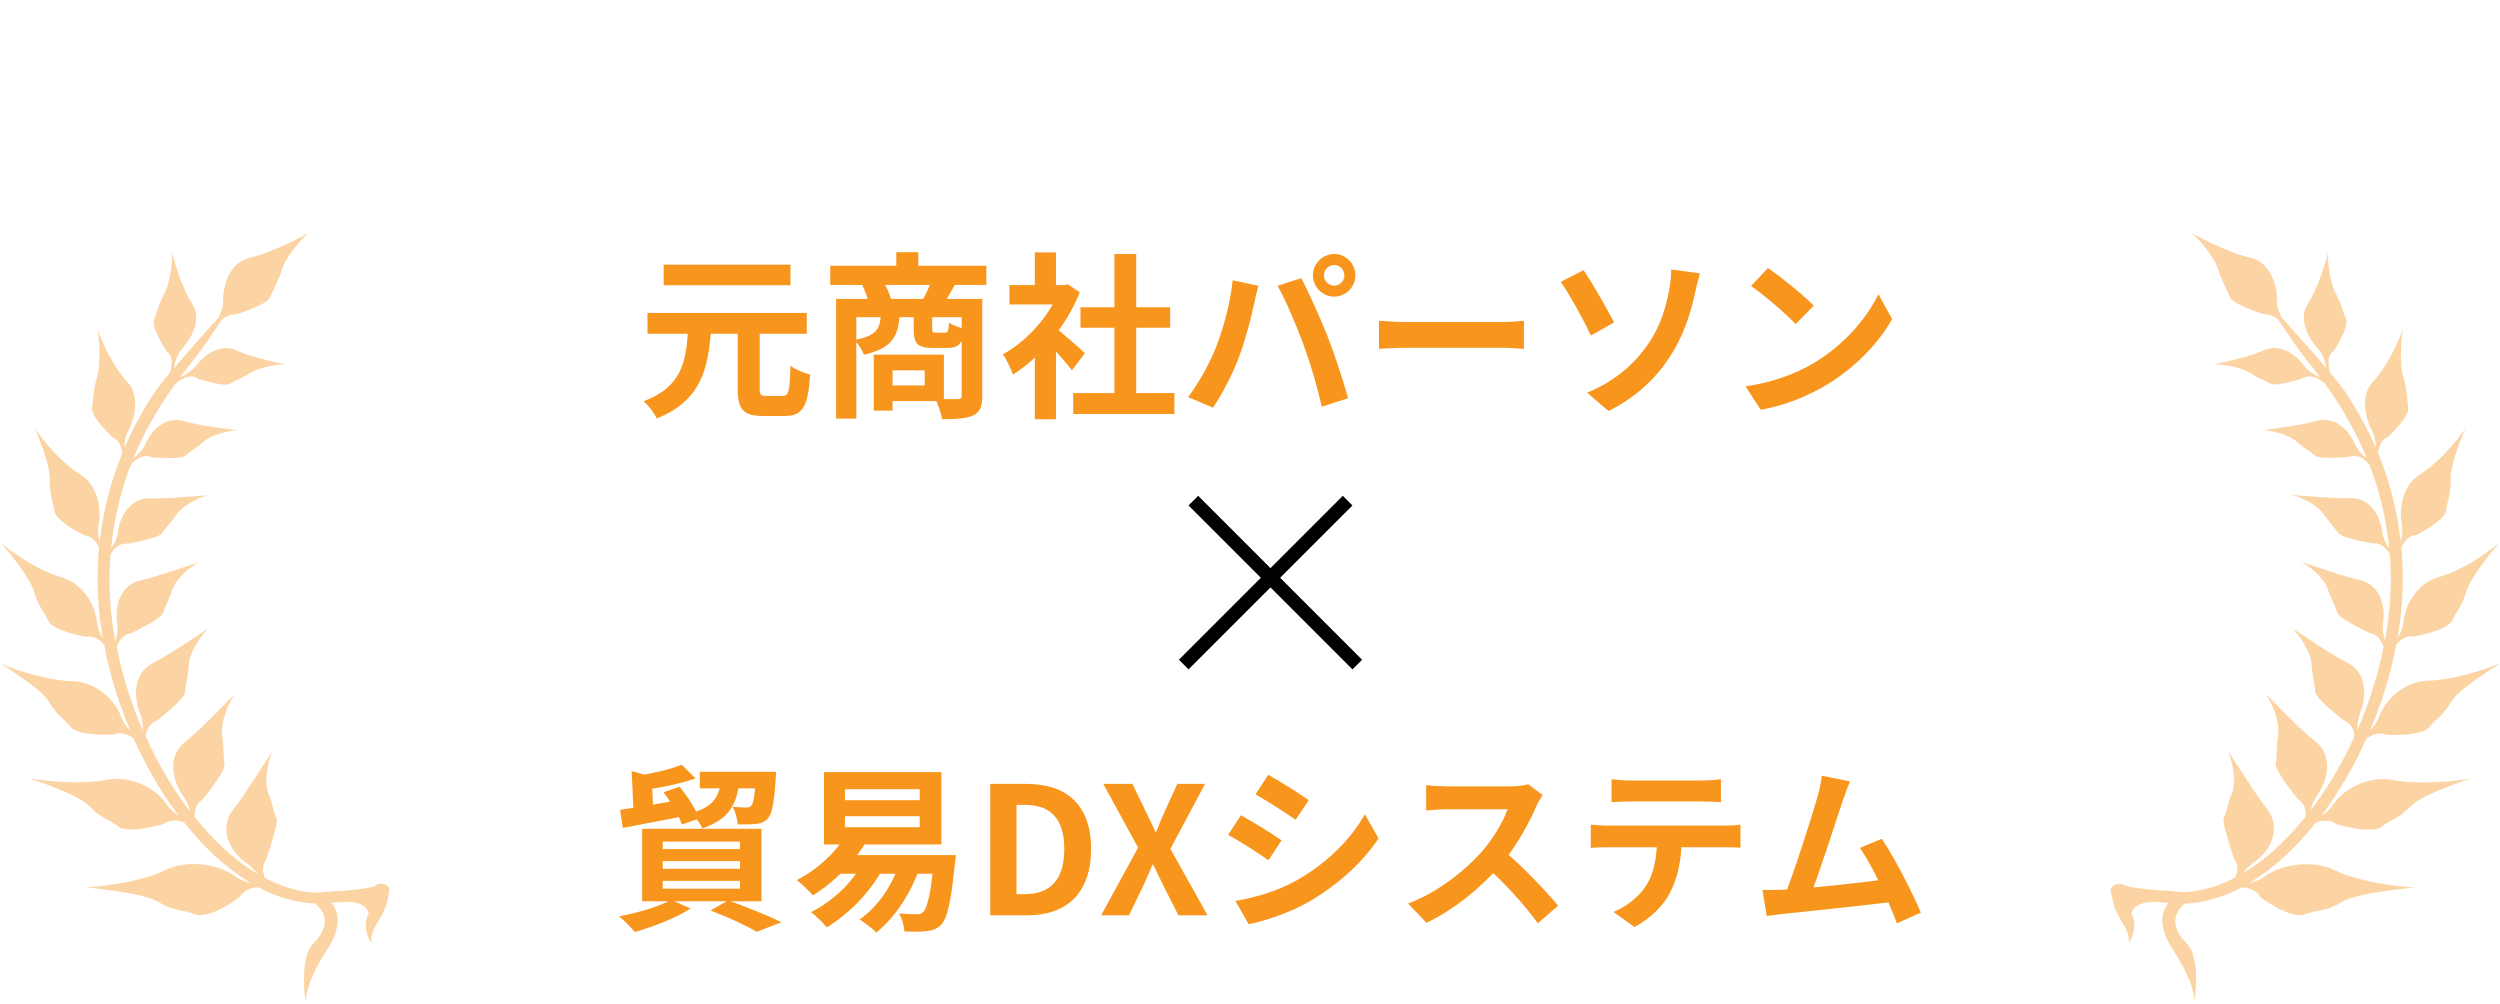 <?xml version="1.0" encoding="UTF-8"?> <svg xmlns="http://www.w3.org/2000/svg" width="366" height="147" viewBox="0 0 366 147" fill="none"><path opacity="0.4" d="M365.774 97.195C365.594 97.272 365.323 97.378 364.977 97.5C364.3 97.758 363.352 98.093 362.283 98.413C361.742 98.58 361.17 98.732 360.583 98.869C360.297 98.945 359.996 99.006 359.695 99.082C359.394 99.143 359.093 99.204 358.792 99.265C357.589 99.493 356.415 99.63 355.392 99.66C354.579 99.676 353.797 99.858 353.06 100.147C352.322 100.437 351.645 100.832 351.028 101.304C349.794 102.263 348.846 103.495 348.365 104.789C348.034 105.686 347.522 106.371 346.98 106.919C347.552 105.58 348.079 104.21 348.56 102.826C349.102 101.273 349.569 99.706 349.99 98.093C350.306 96.861 350.577 95.613 350.817 94.35C350.817 94.35 350.817 94.335 350.848 94.319C350.998 94.152 351.164 93.985 351.344 93.832C351.525 93.68 351.735 93.543 351.946 93.422C352.382 93.193 352.909 93.072 353.496 93.163C353.496 93.163 353.797 93.117 354.278 93.011C354.745 92.904 355.377 92.752 356.024 92.554C356.355 92.448 356.686 92.341 357.002 92.219C357.318 92.098 357.619 91.961 357.89 91.809C358.431 91.519 358.868 91.185 359.018 90.835C359.169 90.485 359.334 90.18 359.5 89.906C359.665 89.617 359.846 89.344 360.026 89.039C360.207 88.735 360.387 88.4 360.568 88.004C360.658 87.807 360.749 87.578 360.839 87.335C360.929 87.091 361.004 86.833 361.095 86.528C361.185 86.239 361.305 85.92 361.471 85.6C361.636 85.265 361.832 84.931 362.058 84.581C362.268 84.231 362.509 83.865 362.765 83.5C363.006 83.135 363.276 82.77 363.532 82.42C363.668 82.237 363.788 82.07 363.924 81.903C364.044 81.735 364.179 81.568 364.3 81.4C364.54 81.081 364.796 80.761 365.007 80.518C365.443 80 365.789 79.605 366 79.422C366 79.422 365.684 79.681 365.127 80.092C364.856 80.29 364.525 80.533 364.164 80.792C363.788 81.05 363.367 81.34 362.93 81.644C362.043 82.222 361.019 82.816 359.981 83.318C359.725 83.439 359.47 83.561 359.214 83.683C358.958 83.789 358.687 83.896 358.431 84.002C357.92 84.2 357.423 84.368 356.957 84.505C356.581 84.611 356.234 84.748 355.903 84.915C355.572 85.083 355.256 85.281 354.955 85.509C354.369 85.95 353.857 86.498 353.421 87.076C352.563 88.248 352.021 89.617 351.871 90.941C351.811 91.596 351.615 92.174 351.374 92.691C351.269 92.919 351.133 93.132 351.013 93.33C351.013 93.3 351.013 93.269 351.028 93.239C351.585 89.967 351.856 86.65 351.75 83.394C351.75 83.196 351.75 82.983 351.735 82.785C351.735 82.587 351.72 82.374 351.705 82.176C351.705 81.979 351.675 81.766 351.675 81.568C351.66 81.37 351.645 81.157 351.63 80.959C351.615 80.761 351.6 80.548 351.585 80.35C351.585 80.29 351.585 80.229 351.57 80.168C351.585 80.122 351.6 80.076 351.63 80.031C351.811 79.65 352.051 79.255 352.382 78.935C352.728 78.616 353.165 78.372 353.722 78.311C353.722 78.311 353.782 78.281 353.902 78.22C354.023 78.159 354.188 78.083 354.384 77.977C354.79 77.763 355.317 77.459 355.858 77.109C356.4 76.759 356.942 76.348 357.363 75.938C357.769 75.527 358.07 75.116 358.115 74.751C358.206 74.035 358.356 73.457 358.522 72.772C358.567 72.605 358.597 72.422 358.627 72.225C358.657 72.042 358.687 71.829 358.702 71.616C358.732 71.403 358.747 71.175 358.762 70.931C358.762 70.688 358.792 70.414 358.762 70.125C358.762 69.836 358.777 69.516 358.838 69.181C358.868 69.014 358.898 68.847 358.928 68.664C358.958 68.481 359.003 68.299 359.048 68.116C359.139 67.751 359.244 67.371 359.364 66.975C359.424 66.792 359.485 66.594 359.545 66.412C359.605 66.214 359.665 66.031 359.725 65.849C359.846 65.468 359.981 65.103 360.117 64.768C360.237 64.418 360.357 64.099 360.478 63.81C360.703 63.231 360.914 62.775 361.05 62.562C361.05 62.562 360.839 62.882 360.448 63.399C360.252 63.658 360.026 63.962 359.771 64.281C359.5 64.616 359.214 64.966 358.883 65.347C358.236 66.092 357.468 66.883 356.686 67.599C355.888 68.329 355.046 68.968 354.263 69.455C353.947 69.653 353.676 69.866 353.421 70.109C353.165 70.353 352.939 70.612 352.744 70.901C352.352 71.464 352.066 72.088 351.856 72.742C351.75 73.061 351.675 73.396 351.615 73.731C351.555 74.066 351.51 74.401 351.495 74.735C351.495 74.903 351.495 75.07 351.495 75.237C351.495 75.405 351.495 75.572 351.495 75.725C351.51 76.044 351.555 76.364 351.615 76.683C351.645 76.835 351.66 76.987 351.675 77.14C351.675 77.292 351.69 77.444 351.69 77.581C351.69 77.87 351.675 78.144 351.645 78.403C351.6 78.692 351.525 78.966 351.449 79.209C351.419 78.996 351.404 78.783 351.374 78.57C351.164 76.987 350.893 75.435 350.562 73.914C350.216 72.407 349.794 70.931 349.328 69.501C349.207 69.151 349.087 68.801 348.967 68.451C348.831 68.101 348.711 67.766 348.575 67.416C348.455 67.066 348.305 66.731 348.169 66.397C348.169 66.305 348.169 66.214 348.184 66.108C348.244 65.712 348.35 65.286 348.56 64.905C348.786 64.525 349.102 64.19 349.599 63.977C349.599 63.977 349.809 63.794 350.11 63.49C350.411 63.186 350.802 62.775 351.194 62.303C351.585 61.847 351.961 61.329 352.232 60.842C352.488 60.371 352.638 59.914 352.578 59.58C352.548 59.412 352.533 59.245 352.503 59.093C352.488 58.925 352.458 58.773 352.443 58.621C352.412 58.301 352.382 57.982 352.352 57.647C352.307 57.312 352.262 56.947 352.187 56.536C352.142 56.338 352.097 56.125 352.051 55.897C351.991 55.669 351.916 55.425 351.841 55.182C351.525 54.162 351.465 52.625 351.51 51.21C351.525 50.51 351.57 49.841 351.63 49.293C351.675 48.745 351.75 48.319 351.826 48.091C351.826 48.091 351.705 48.425 351.495 48.958C351.284 49.491 350.953 50.236 350.562 51.058C350.366 51.469 350.14 51.895 349.9 52.321C349.659 52.747 349.403 53.188 349.132 53.599C348.861 54.01 348.591 54.421 348.305 54.801C348.019 55.182 347.718 55.547 347.432 55.851C346.965 56.353 346.665 56.916 346.469 57.525C346.379 57.83 346.303 58.134 346.273 58.453C346.228 58.773 346.228 59.077 346.243 59.412C346.243 59.732 346.288 60.051 346.349 60.371C346.379 60.538 346.409 60.69 346.439 60.842C346.469 60.995 346.514 61.147 346.559 61.299C346.74 61.908 346.965 62.501 347.251 63.034C347.387 63.292 347.492 63.566 347.582 63.825C347.628 63.962 347.658 64.084 347.688 64.205C347.718 64.327 347.748 64.464 347.763 64.586C347.808 64.921 347.823 65.225 347.808 65.514C347.793 65.468 347.763 65.423 347.748 65.392C347.673 65.225 347.597 65.058 347.537 64.905C347.462 64.738 347.402 64.586 347.312 64.418C347.161 64.099 347.011 63.779 346.86 63.475C346.71 63.155 346.544 62.851 346.394 62.547C346.318 62.395 346.243 62.242 346.153 62.09C346.078 61.938 345.987 61.786 345.912 61.649C345.837 61.497 345.747 61.36 345.671 61.208C345.626 61.132 345.596 61.056 345.551 60.979C345.506 60.903 345.461 60.842 345.431 60.766C345.265 60.477 345.1 60.188 344.934 59.914C344.769 59.625 344.603 59.351 344.438 59.077C344.362 58.94 344.272 58.803 344.197 58.666C344.106 58.529 344.031 58.392 343.941 58.271C343.098 56.932 342.12 55.745 341.187 54.634C341.187 54.604 341.172 54.573 341.157 54.543C341.067 54.299 340.962 53.964 340.917 53.584C340.871 53.204 340.856 52.793 340.962 52.397C341.067 52.002 341.293 51.621 341.699 51.317C341.699 51.317 341.849 51.104 342.045 50.769C342.256 50.434 342.527 49.962 342.767 49.46C343.279 48.456 343.7 47.284 343.459 46.706C342.978 45.58 342.797 44.53 341.91 42.856C341.684 42.43 341.503 41.898 341.338 41.319C341.187 40.741 341.067 40.117 340.977 39.524C340.811 38.337 340.766 37.241 340.871 36.83C340.871 36.83 340.796 37.135 340.661 37.637C340.525 38.139 340.315 38.839 340.044 39.63C339.517 41.197 338.75 43.115 337.862 44.469C337.516 45.002 337.335 45.58 337.29 46.158C337.245 46.736 337.32 47.33 337.501 47.908C337.847 49.065 338.554 50.16 339.306 51.012C339.502 51.225 339.653 51.454 339.803 51.667C339.938 51.895 340.059 52.108 340.149 52.336C340.33 52.778 340.45 53.204 340.51 53.569C340.525 53.691 340.54 53.782 340.54 53.904C340.224 53.523 339.923 53.158 339.638 52.808C339.337 52.412 336.252 48.958 334.04 46.493C333.664 45.824 333.363 45.017 333.363 44.089C333.363 41.563 332.325 38.382 329.405 37.713C325.719 36.876 320.633 34 320.633 34C321.476 34.487 324.109 37.439 324.711 39.371C325.313 41.304 325.975 42.232 326.441 43.465C326.908 44.682 331.512 46.021 331.512 46.021C332.264 46.006 332.927 46.31 333.498 46.736C334.296 47.939 336.703 51.484 337.35 52.275C337.742 52.747 338.133 53.234 338.539 53.751C338.9 54.208 339.261 54.695 339.638 55.197C339.502 55.151 339.367 55.09 339.231 55.03C339.066 54.953 338.9 54.862 338.735 54.756C338.554 54.664 338.389 54.543 338.208 54.406C338.027 54.269 337.862 54.132 337.696 53.964C337.531 53.797 337.365 53.614 337.215 53.417C337.14 53.31 337.064 53.204 336.974 53.112C336.884 53.006 336.794 52.914 336.703 52.808C336.523 52.61 336.312 52.428 336.101 52.245C335.891 52.062 335.665 51.895 335.424 51.743C335.184 51.591 334.943 51.454 334.687 51.347C333.679 50.891 332.535 50.769 331.437 51.271C330.037 51.91 328.172 52.412 326.667 52.778C325.915 52.96 325.237 53.097 324.756 53.204C324.274 53.295 323.989 53.356 323.989 53.356C324.38 53.295 325.373 53.356 326.426 53.569C326.968 53.675 327.495 53.797 328.006 53.964C328.503 54.132 328.939 54.314 329.285 54.528C329.947 54.953 330.489 55.227 330.985 55.471C331.482 55.699 331.918 55.897 332.355 56.156C332.58 56.293 332.957 56.308 333.423 56.262C333.89 56.217 334.431 56.11 334.943 56.004C335.966 55.76 336.899 55.471 336.899 55.471C337.275 55.212 337.681 55.106 338.073 55.106C338.464 55.106 338.84 55.227 339.156 55.364C339.487 55.501 339.758 55.684 339.953 55.836C340.149 55.988 340.254 56.08 340.254 56.08C340.254 56.08 340.269 56.064 340.285 56.049C340.992 57.038 341.714 58.073 342.421 59.199C342.496 59.321 342.587 59.458 342.662 59.595C342.752 59.716 342.827 59.853 342.903 59.99C343.068 60.249 343.219 60.523 343.384 60.797C343.535 61.071 343.7 61.345 343.851 61.634C343.896 61.71 343.926 61.771 343.971 61.847C344.016 61.923 344.046 61.984 344.091 62.06C344.167 62.212 344.242 62.349 344.317 62.486C344.392 62.638 344.468 62.775 344.558 62.912C344.633 63.064 344.708 63.201 344.784 63.353C344.934 63.642 345.085 63.947 345.235 64.251C345.385 64.555 345.521 64.86 345.671 65.164C345.747 65.316 345.807 65.468 345.882 65.636C345.957 65.803 346.017 65.955 346.093 66.108C346.153 66.26 346.228 66.427 346.303 66.579C346.364 66.747 346.439 66.899 346.499 67.066C346.454 67.036 346.409 67.005 346.349 66.96C346.198 66.838 346.048 66.716 345.897 66.564C345.747 66.427 345.581 66.26 345.446 66.077C345.295 65.91 345.16 65.712 345.024 65.499C344.889 65.286 344.769 65.073 344.663 64.829C344.618 64.707 344.558 64.586 344.483 64.464C344.422 64.342 344.347 64.221 344.272 64.099C344.122 63.855 343.956 63.627 343.79 63.384C343.61 63.155 343.414 62.942 343.204 62.745C343.098 62.638 342.993 62.547 342.873 62.455C342.767 62.364 342.647 62.273 342.527 62.197C342.045 61.877 341.518 61.634 340.947 61.527C340.375 61.421 339.788 61.436 339.156 61.618C338.359 61.847 337.456 62.029 336.553 62.197C335.65 62.349 334.732 62.486 333.92 62.608C333.513 62.653 333.137 62.714 332.791 62.76C332.445 62.805 332.144 62.851 331.888 62.882C331.377 62.942 331.076 62.973 331.076 62.973C331.482 62.927 332.475 63.064 333.498 63.353C333.634 63.384 333.754 63.429 333.89 63.475C334.025 63.505 334.145 63.566 334.266 63.597C334.522 63.688 334.762 63.779 335.003 63.886C335.469 64.099 335.876 64.342 336.177 64.601C336.463 64.844 336.718 65.073 336.974 65.255C337.095 65.347 337.215 65.438 337.335 65.529C337.456 65.621 337.561 65.697 337.681 65.773C338.133 66.077 338.524 66.351 338.9 66.686C339.096 66.853 339.487 66.944 339.984 66.99C340.48 67.036 341.067 67.036 341.624 67.02C342.752 66.99 343.79 66.914 343.79 66.914C344.257 66.731 344.708 66.716 345.115 66.807C345.22 66.838 345.31 66.853 345.416 66.899C345.506 66.929 345.596 66.975 345.686 67.02C345.867 67.112 346.033 67.218 346.183 67.34C346.469 67.568 346.71 67.812 346.875 68.01C346.875 68.04 346.89 68.055 346.905 68.086C347.026 68.42 347.146 68.755 347.281 69.09C347.402 69.425 347.507 69.76 347.628 70.109C348.079 71.494 348.47 72.909 348.816 74.37C349.147 75.831 349.403 77.338 349.614 78.874C349.659 79.255 349.704 79.65 349.749 80.031C349.749 80.107 349.749 80.198 349.779 80.274C349.554 79.97 349.328 79.605 349.147 79.194C349.102 79.072 349.057 78.966 349.012 78.844C348.967 78.722 348.922 78.6 348.891 78.479C348.816 78.235 348.756 77.961 348.726 77.672C348.696 77.383 348.636 77.109 348.545 76.82C348.47 76.531 348.365 76.242 348.259 75.953C348.139 75.664 348.004 75.39 347.838 75.131C347.688 74.872 347.507 74.614 347.312 74.385C347.116 74.157 346.89 73.944 346.665 73.761C346.544 73.67 346.424 73.579 346.288 73.503C346.153 73.427 346.033 73.351 345.882 73.29C345.325 73.031 344.708 72.894 344.016 72.925C343.791 72.925 343.565 72.925 343.339 72.925C343.113 72.925 342.873 72.925 342.632 72.925C342.15 72.925 341.654 72.879 341.172 72.864C340.676 72.833 340.194 72.803 339.728 72.772C339.261 72.742 338.795 72.712 338.359 72.681C336.658 72.559 335.349 72.453 335.349 72.453C335.56 72.468 335.921 72.559 336.327 72.696C336.733 72.849 337.215 73.046 337.711 73.305C337.952 73.427 338.193 73.579 338.419 73.716C338.644 73.868 338.885 74.02 339.096 74.172C339.306 74.34 339.487 74.507 339.653 74.659C339.743 74.751 339.818 74.827 339.893 74.903C339.923 74.948 339.969 74.979 339.999 75.025C340.029 75.07 340.059 75.116 340.089 75.146C340.3 75.466 340.51 75.755 340.721 76.014C340.917 76.272 341.097 76.501 341.278 76.714C341.654 77.14 341.97 77.52 342.256 77.961C342.331 78.068 342.466 78.174 342.632 78.281C342.797 78.372 343.023 78.479 343.264 78.57C343.745 78.753 344.362 78.92 344.949 79.057C345.536 79.194 346.108 79.316 346.529 79.407C346.95 79.498 347.221 79.544 347.221 79.544C347.763 79.483 348.229 79.59 348.606 79.803C348.997 80.016 349.313 80.32 349.538 80.639C349.674 80.822 349.779 80.99 349.87 81.172C349.87 81.172 349.87 81.172 349.87 81.203C349.885 81.4 349.9 81.598 349.915 81.796C349.915 81.994 349.93 82.192 349.945 82.374C349.945 82.572 349.975 82.77 349.975 82.968C349.975 83.165 349.975 83.363 349.99 83.561C350.08 86.696 349.824 89.906 349.283 93.087C349.238 93.315 349.192 93.543 349.147 93.772C349.117 93.68 349.087 93.589 349.057 93.498C348.997 93.269 348.952 93.026 348.907 92.767C348.891 92.646 348.876 92.509 348.861 92.372C348.861 92.235 348.846 92.098 348.846 91.961C348.846 91.824 348.846 91.672 348.846 91.535C348.846 91.383 348.876 91.246 348.891 91.094C348.937 90.789 348.967 90.47 348.967 90.165C348.967 89.846 348.967 89.526 348.922 89.191C348.876 88.872 348.816 88.552 348.741 88.233C348.651 87.913 348.545 87.609 348.41 87.32C348.275 87.031 348.109 86.757 347.928 86.498C347.733 86.239 347.522 86.011 347.281 85.798C346.785 85.387 346.183 85.083 345.461 84.915C344.543 84.718 343.535 84.413 342.557 84.109C342.06 83.957 341.564 83.789 341.082 83.637C340.601 83.485 340.149 83.333 339.713 83.181C339.276 83.044 338.87 82.907 338.509 82.8C338.328 82.739 338.148 82.694 337.997 82.633C337.832 82.587 337.681 82.526 337.546 82.481C337.004 82.298 336.673 82.176 336.673 82.176C336.779 82.222 336.914 82.283 337.08 82.374C337.155 82.42 337.245 82.466 337.335 82.526C337.426 82.587 337.516 82.633 337.621 82.709C337.817 82.831 338.012 82.968 338.223 83.135C338.328 83.211 338.434 83.287 338.539 83.379C338.644 83.47 338.75 83.561 338.855 83.652C338.96 83.744 339.066 83.85 339.171 83.942C339.276 84.033 339.382 84.139 339.472 84.246C339.668 84.459 339.848 84.672 340.029 84.885C340.194 85.098 340.345 85.326 340.465 85.539C340.525 85.646 340.585 85.752 340.631 85.859C340.676 85.965 340.721 86.072 340.751 86.163C340.811 86.361 340.886 86.544 340.947 86.711C341.007 86.878 341.067 87.046 341.142 87.213C341.202 87.365 341.278 87.517 341.338 87.67C341.398 87.822 341.458 87.959 341.518 88.096C341.579 88.233 341.639 88.37 341.699 88.491C341.759 88.628 341.804 88.75 341.864 88.872C341.97 89.13 342.075 89.374 342.15 89.648C342.226 89.922 342.557 90.226 343.023 90.546C343.475 90.865 344.046 91.2 344.603 91.504C345.16 91.809 345.717 92.098 346.108 92.296C346.514 92.493 346.785 92.63 346.785 92.63C347.357 92.722 347.793 92.95 348.139 93.285C348.47 93.604 348.696 94.015 348.846 94.395C348.891 94.502 348.907 94.609 348.937 94.715C348.726 95.765 348.5 96.8 348.244 97.819C347.838 99.387 347.372 100.908 346.86 102.415C346.333 103.936 345.762 105.412 345.13 106.873C345.13 106.843 345.13 106.828 345.13 106.797C345.13 106.539 345.13 106.28 345.16 106.006C345.19 105.732 345.22 105.443 345.295 105.154C345.37 104.865 345.446 104.56 345.566 104.256C346.048 103.039 346.288 101.547 346.017 100.208C345.957 99.874 345.867 99.539 345.732 99.234C345.596 98.93 345.446 98.626 345.25 98.352C344.859 97.804 344.317 97.332 343.61 96.982C342.722 96.556 341.774 95.993 340.841 95.4C339.908 94.822 338.99 94.213 338.178 93.68C336.583 92.63 335.349 91.824 335.349 91.824C335.545 91.961 335.846 92.235 336.162 92.615C336.327 92.798 336.493 93.011 336.658 93.254C336.824 93.483 336.989 93.741 337.155 94C337.32 94.259 337.471 94.532 337.621 94.806C337.772 95.08 337.907 95.369 338.012 95.643C338.118 95.917 338.223 96.191 338.283 96.45C338.343 96.709 338.389 96.952 338.404 97.18C338.419 97.408 338.434 97.621 338.449 97.819C338.464 98.017 338.494 98.215 338.524 98.397C338.569 98.763 338.629 99.097 338.69 99.417C338.795 100.041 338.915 100.604 338.945 101.213C338.96 101.517 339.231 101.913 339.607 102.354C339.803 102.582 340.029 102.81 340.269 103.039C340.51 103.267 340.751 103.495 341.007 103.723C341.503 104.165 342.015 104.576 342.376 104.88C342.572 105.032 342.722 105.154 342.827 105.245C342.933 105.336 342.993 105.382 342.993 105.382C343.565 105.595 343.971 105.945 344.242 106.356C344.377 106.554 344.483 106.782 344.558 107.01C344.633 107.238 344.678 107.452 344.708 107.68C344.708 107.71 344.708 107.741 344.708 107.771C344.212 108.882 343.685 109.978 343.128 111.027C341.699 113.721 340.119 116.216 338.434 118.438C338.374 118.529 338.313 118.605 338.238 118.682C338.283 118.484 338.328 118.301 338.404 118.103C338.494 117.829 338.614 117.54 338.75 117.266C338.885 116.977 339.051 116.703 339.261 116.414C340.059 115.273 340.646 113.797 340.691 112.351C340.706 111.636 340.601 110.921 340.315 110.267C340.029 109.612 339.577 109.019 338.93 108.517C338.524 108.197 338.103 107.847 337.681 107.467C337.26 107.102 336.839 106.691 336.417 106.295C335.996 105.899 335.59 105.489 335.199 105.093C334.807 104.697 334.416 104.317 334.055 103.952C332.641 102.521 331.557 101.426 331.557 101.426C331.648 101.517 331.753 101.654 331.858 101.821C331.963 101.989 332.084 102.187 332.219 102.43C332.34 102.658 332.475 102.917 332.595 103.191C332.716 103.465 332.836 103.754 332.942 104.058C333.062 104.363 333.152 104.667 333.243 104.986C333.333 105.306 333.408 105.626 333.453 105.93C333.483 106.082 333.498 106.234 333.528 106.386C333.543 106.539 333.558 106.675 333.558 106.812C333.558 107.086 333.558 107.36 333.528 107.588C333.483 107.817 333.468 108.045 333.438 108.258C333.423 108.471 333.393 108.669 333.378 108.851C333.363 109.049 333.348 109.232 333.348 109.399C333.348 109.582 333.333 109.749 333.318 109.917C333.318 110.084 333.318 110.251 333.303 110.404C333.303 110.571 333.288 110.708 333.273 110.875C333.273 111.027 333.258 111.18 333.243 111.332C333.227 111.484 333.197 111.636 333.182 111.788C333.152 111.94 333.182 112.138 333.273 112.351C333.348 112.564 333.468 112.823 333.619 113.082C333.769 113.34 333.95 113.63 334.13 113.919C334.326 114.208 334.522 114.497 334.732 114.786C335.138 115.349 335.545 115.897 335.861 116.292C336.162 116.688 336.372 116.947 336.372 116.947C336.914 117.297 337.23 117.753 337.395 118.225C337.561 118.666 337.576 119.138 337.531 119.564C336.116 121.314 334.657 122.897 333.182 124.236C331.542 125.727 329.887 126.929 328.322 127.857C328.397 127.766 328.473 127.675 328.563 127.568C328.954 127.112 329.421 126.67 330.007 126.244C330.594 125.833 331.151 125.301 331.617 124.707C332.084 124.099 332.46 123.429 332.686 122.714C332.746 122.531 332.791 122.364 332.821 122.181C332.851 121.999 332.881 121.816 332.896 121.634C332.896 121.451 332.911 121.268 332.911 121.086C332.911 120.903 332.881 120.721 332.851 120.538C332.791 120.173 332.686 119.823 332.535 119.473C332.37 119.123 332.159 118.773 331.903 118.438C331.572 118.012 331.226 117.555 330.895 117.084C330.564 116.612 330.218 116.11 329.887 115.608C329.556 115.121 329.24 114.619 328.924 114.132C328.608 113.66 328.307 113.188 328.021 112.747C327.735 112.306 327.464 111.895 327.224 111.53C326.983 111.164 326.757 110.83 326.577 110.556C326.216 110.008 326.005 109.688 326.005 109.688C326.14 109.901 326.321 110.297 326.486 110.799C326.562 111.043 326.652 111.317 326.712 111.621C326.727 111.697 326.742 111.773 326.772 111.849C326.772 111.925 326.802 112.001 326.817 112.077C326.847 112.23 326.878 112.382 326.908 112.549C326.968 112.869 326.998 113.188 327.028 113.508C327.058 113.827 327.058 114.147 327.058 114.451C327.058 114.756 327.028 115.045 326.983 115.303C326.968 115.44 326.938 115.562 326.908 115.684C326.878 115.79 326.832 115.912 326.802 116.003C326.757 116.11 326.727 116.201 326.682 116.308C326.637 116.399 326.607 116.49 326.577 116.582C326.516 116.764 326.456 116.947 326.396 117.114C326.291 117.449 326.2 117.769 326.125 118.058C326.08 118.21 326.05 118.347 326.005 118.484C325.96 118.621 325.93 118.758 325.884 118.895C325.869 118.955 325.839 119.032 325.824 119.092L325.794 119.199L325.749 119.29C325.704 119.412 325.644 119.549 325.584 119.671C325.553 119.731 325.538 119.823 325.523 119.914C325.523 120.005 325.523 120.097 325.523 120.218C325.538 120.447 325.599 120.721 325.659 121.025C325.794 121.618 326.005 122.334 326.216 123.018C326.426 123.718 326.637 124.373 326.787 124.86C326.953 125.346 327.043 125.666 327.043 125.666C327.419 126.214 327.57 126.762 327.54 127.294C327.54 127.431 327.525 127.553 327.495 127.69C327.464 127.812 327.434 127.933 327.404 128.055C327.359 128.177 327.314 128.299 327.269 128.405C327.269 128.42 327.254 128.435 327.239 128.451C326.637 128.77 326.05 129.044 325.508 129.272C325.313 129.349 325.132 129.425 324.952 129.501C324.771 129.562 324.59 129.638 324.41 129.698C324.229 129.759 324.064 129.82 323.883 129.866C323.718 129.912 323.552 129.972 323.387 130.018C322.078 130.368 321.039 130.505 320.332 130.566C320.242 130.566 320.167 130.566 320.076 130.581C320.031 130.581 320.001 130.581 319.971 130.581C319.941 130.581 319.896 130.581 319.866 130.581C319.73 130.581 319.61 130.581 319.52 130.581C319.339 130.581 316.871 130.383 316.871 130.383C316.871 130.383 312.252 130.155 311.078 129.592C310.461 129.303 309.694 129.333 309.212 129.79C308.776 130.201 309.107 130.946 309.363 132.103C309.904 134.568 311.951 135.998 311.635 138.129C311.635 138.129 313.2 135.77 312.026 133.777C312.026 133.777 312.207 131.692 316.254 132.103C316.254 132.103 316.826 132.133 317.488 132.179C316.585 133.244 315.728 135.39 318.105 139.011C321.476 144.17 321.295 146.635 321.235 147C321.325 146.437 322.243 140.259 320.152 138.144C317.398 135.359 318.526 133.427 319.866 132.27C319.896 132.27 319.911 132.27 319.941 132.27H320.061C320.061 132.27 320.152 132.27 320.197 132.27C320.287 132.27 320.377 132.27 320.483 132.255C321.28 132.194 322.454 132.042 323.898 131.646C324.079 131.601 324.259 131.54 324.455 131.479C324.636 131.418 324.831 131.372 325.027 131.296C325.222 131.235 325.418 131.159 325.629 131.083C325.824 131.007 326.035 130.916 326.246 130.84C326.878 130.581 327.54 130.262 328.202 129.912C328.638 129.942 329.105 130.033 329.541 130.185C330.068 130.398 330.564 130.733 330.91 131.311C330.91 131.311 331.181 131.525 331.632 131.844C332.084 132.148 332.716 132.559 333.408 132.924C333.754 133.107 334.115 133.29 334.491 133.442C334.868 133.594 335.229 133.731 335.59 133.822C336.297 134.005 336.974 134.066 337.426 133.883C337.651 133.792 337.877 133.716 338.073 133.655C338.283 133.594 338.464 133.548 338.659 133.503C339.036 133.411 339.412 133.351 339.803 133.274C339.999 133.229 340.209 133.183 340.42 133.122C340.525 133.092 340.646 133.061 340.751 133.016C340.871 132.985 340.977 132.94 341.112 132.894C341.353 132.803 341.624 132.696 341.91 132.559C342.196 132.422 342.496 132.255 342.827 132.057C343.159 131.859 343.55 131.692 343.986 131.54C344.438 131.388 344.919 131.251 345.431 131.129C345.957 131.007 346.484 130.901 347.041 130.794C347.597 130.703 348.154 130.596 348.711 130.52C350.923 130.185 353.014 129.957 353.646 129.927C353.646 129.927 353.526 129.927 353.3 129.912C353.075 129.912 352.744 129.881 352.337 129.851C351.931 129.82 351.434 129.759 350.908 129.698C350.366 129.638 349.764 129.562 349.147 129.455C347.898 129.257 346.529 128.983 345.22 128.618C343.911 128.268 342.677 127.827 341.669 127.34C340.871 126.959 339.999 126.731 339.096 126.609C338.644 126.549 338.193 126.518 337.742 126.518C337.516 126.518 337.29 126.518 337.064 126.533C336.839 126.533 336.613 126.564 336.402 126.579C336.297 126.579 336.177 126.609 336.071 126.625C335.966 126.625 335.846 126.655 335.74 126.67C335.515 126.701 335.304 126.746 335.093 126.792C334.883 126.838 334.672 126.883 334.461 126.944C334.251 127.005 334.055 127.066 333.859 127.142C333.664 127.203 333.468 127.279 333.273 127.355C333.077 127.431 332.896 127.522 332.716 127.614C332.355 127.796 332.024 128.009 331.693 128.222C331.542 128.329 331.377 128.451 331.211 128.542C331.046 128.633 330.88 128.725 330.715 128.801C330.399 128.953 330.068 129.075 329.752 129.151C329.676 129.181 329.601 129.196 329.511 129.212C329.451 129.212 329.375 129.242 329.315 129.257C330.97 128.268 332.686 127.02 334.371 125.468C335.966 124.023 337.546 122.318 339.051 120.416C339.231 120.355 339.412 120.279 339.622 120.249C339.878 120.188 340.149 120.158 340.42 120.158C340.962 120.158 341.533 120.279 342.06 120.66C342.06 120.66 342.135 120.69 342.286 120.721C342.421 120.766 342.632 120.812 342.888 120.888C343.399 121.01 344.091 121.177 344.844 121.284C345.581 121.405 346.379 121.481 347.056 121.451C347.221 121.451 347.402 121.436 347.552 121.421C347.703 121.405 347.853 121.375 347.989 121.344C348.259 121.268 348.485 121.177 348.666 121.04C348.831 120.903 348.997 120.781 349.147 120.69C349.298 120.584 349.463 120.492 349.614 120.401C349.764 120.31 349.915 120.234 350.08 120.142C350.231 120.066 350.396 119.975 350.547 119.884C351.194 119.518 351.916 119.062 352.849 118.103C353.315 117.616 354.038 117.16 354.865 116.719C355.286 116.506 355.723 116.292 356.189 116.079C356.641 115.866 357.122 115.669 357.589 115.486C358.055 115.303 358.507 115.121 358.958 114.953C359.394 114.786 359.816 114.649 360.192 114.497C360.944 114.238 361.531 114.04 361.832 113.98C361.832 113.98 361.712 113.995 361.501 114.025C361.29 114.056 360.989 114.101 360.598 114.147C360.222 114.193 359.771 114.253 359.259 114.314C358.747 114.375 358.191 114.421 357.604 114.451C357.002 114.497 356.385 114.527 355.753 114.543C355.121 114.543 354.459 114.543 353.827 114.543C353.511 114.543 353.195 114.512 352.879 114.497C352.563 114.466 352.262 114.451 351.946 114.421C351.344 114.36 350.772 114.284 350.246 114.177C349.824 114.086 349.403 114.056 348.982 114.056C348.56 114.056 348.139 114.071 347.718 114.132C346.89 114.253 346.063 114.482 345.31 114.816C343.791 115.486 342.481 116.475 341.654 117.692C341.443 117.997 341.217 118.271 340.992 118.514C340.751 118.758 340.51 118.971 340.254 119.153C340.119 119.26 339.984 119.336 339.848 119.412C341.579 117.114 343.204 114.558 344.678 111.788C345.31 110.601 345.897 109.354 346.469 108.091C346.845 107.832 347.266 107.604 347.748 107.482C348.004 107.421 348.275 107.391 348.545 107.391C348.816 107.391 349.102 107.467 349.388 107.573C349.388 107.573 350.682 107.649 352.112 107.543C352.834 107.497 353.571 107.391 354.203 107.223C354.835 107.056 355.347 106.828 355.587 106.508C355.708 106.356 355.828 106.219 355.949 106.082C356.069 105.945 356.189 105.823 356.31 105.717C356.55 105.489 356.806 105.26 357.062 105.017C357.318 104.773 357.589 104.499 357.89 104.149C358.176 103.799 358.476 103.389 358.807 102.841C358.973 102.567 359.184 102.293 359.439 102.004C359.71 101.73 359.996 101.441 360.327 101.152C360.493 101.015 360.658 100.863 360.839 100.726C361.004 100.589 361.185 100.437 361.381 100.3C361.742 100.011 362.133 99.737 362.509 99.463C362.885 99.189 363.261 98.93 363.623 98.687C363.984 98.443 364.315 98.215 364.631 98.017C364.947 97.819 365.218 97.637 365.458 97.5C365.684 97.363 365.88 97.256 366 97.18C366 97.18 365.895 97.226 365.714 97.302L365.774 97.195Z" fill="#F8951D"></path><path opacity="0.4" d="M54.959 129.682C53.786 130.231 49.169 130.474 49.169 130.474C49.169 130.474 46.702 130.672 46.522 130.672C46.431 130.672 46.311 130.672 46.176 130.672C46.145 130.672 46.1 130.672 46.07 130.672C46.04 130.672 45.995 130.672 45.965 130.672C45.89 130.672 45.8 130.672 45.709 130.657C45.002 130.611 43.95 130.474 42.656 130.109C42.491 130.063 42.325 130.002 42.16 129.956C41.994 129.911 41.814 129.85 41.633 129.789C41.453 129.728 41.272 129.667 41.092 129.591C40.911 129.515 40.716 129.438 40.535 129.362C39.979 129.134 39.392 128.844 38.806 128.54C38.806 128.525 38.791 128.509 38.776 128.494C38.715 128.372 38.67 128.266 38.64 128.144C38.595 128.022 38.565 127.9 38.55 127.778C38.52 127.656 38.52 127.519 38.505 127.382C38.49 126.849 38.625 126.301 39.001 125.753C39.001 125.753 39.106 125.433 39.257 124.945C39.407 124.458 39.618 123.803 39.828 123.102C40.039 122.417 40.249 121.701 40.385 121.107C40.46 120.802 40.505 120.528 40.52 120.3C40.52 120.193 40.52 120.087 40.52 119.995C40.52 119.904 40.49 119.828 40.46 119.751C40.4 119.614 40.355 119.493 40.31 119.371L40.279 119.279L40.249 119.173C40.249 119.173 40.204 119.036 40.189 118.975C40.144 118.838 40.114 118.701 40.069 118.563C40.024 118.426 39.994 118.274 39.949 118.137C39.873 117.848 39.783 117.528 39.663 117.193C39.603 117.025 39.558 116.842 39.482 116.66C39.452 116.568 39.407 116.477 39.377 116.385C39.347 116.294 39.302 116.187 39.257 116.081C39.212 115.974 39.182 115.868 39.151 115.761C39.121 115.639 39.091 115.517 39.076 115.38C39.031 115.106 39.001 114.832 39.001 114.527C39.001 114.223 39.001 113.918 39.031 113.583C39.061 113.263 39.091 112.943 39.151 112.623C39.182 112.471 39.212 112.303 39.242 112.151C39.257 112.075 39.272 111.999 39.287 111.923C39.302 111.846 39.317 111.77 39.332 111.694C39.407 111.39 39.482 111.115 39.558 110.872C39.723 110.369 39.889 109.973 40.039 109.76C40.039 109.76 39.828 110.095 39.467 110.628C39.287 110.902 39.076 111.237 38.821 111.603C38.58 111.968 38.309 112.395 38.023 112.821C37.738 113.263 37.437 113.735 37.121 114.207C36.805 114.695 36.474 115.197 36.158 115.685C35.827 116.187 35.496 116.69 35.151 117.162C34.82 117.634 34.474 118.091 34.143 118.518C33.872 118.853 33.661 119.188 33.511 119.553C33.346 119.904 33.255 120.254 33.195 120.62C33.165 120.802 33.15 120.985 33.135 121.168C33.135 121.351 33.135 121.534 33.15 121.716C33.165 121.899 33.195 122.082 33.225 122.265C33.255 122.447 33.316 122.615 33.361 122.798C33.586 123.514 33.962 124.184 34.429 124.793C34.895 125.387 35.451 125.935 36.038 126.331C36.61 126.743 37.091 127.2 37.482 127.656C37.557 127.748 37.632 127.854 37.723 127.946C36.158 127.017 34.519 125.813 32.864 124.321C31.39 122.98 29.931 121.396 28.518 119.645C28.488 119.203 28.503 118.746 28.653 118.305C28.818 117.817 29.149 117.375 29.676 117.025C29.676 117.025 29.886 116.766 30.187 116.37C30.503 115.974 30.909 115.441 31.315 114.862C31.526 114.573 31.721 114.283 31.917 113.994C32.112 113.705 32.278 113.415 32.428 113.156C32.579 112.882 32.699 112.639 32.774 112.425C32.849 112.212 32.879 112.014 32.864 111.862C32.834 111.709 32.819 111.557 32.804 111.405C32.789 111.252 32.774 111.1 32.774 110.948C32.774 110.796 32.759 110.643 32.744 110.476C32.744 110.323 32.744 110.156 32.729 109.988C32.729 109.821 32.729 109.653 32.699 109.47C32.699 109.303 32.684 109.105 32.669 108.922C32.654 108.724 32.624 108.526 32.609 108.328C32.579 108.115 32.564 107.902 32.518 107.658C32.473 107.429 32.473 107.171 32.488 106.881C32.488 106.744 32.503 106.592 32.518 106.455C32.533 106.302 32.564 106.15 32.594 105.998C32.654 105.693 32.714 105.373 32.804 105.053C32.895 104.734 32.985 104.429 33.105 104.124C33.21 103.82 33.331 103.515 33.451 103.256C33.571 102.982 33.707 102.723 33.827 102.495C33.947 102.266 34.068 102.068 34.188 101.885C34.308 101.718 34.399 101.581 34.489 101.489C34.489 101.489 33.406 102.601 31.992 104.018C31.631 104.383 31.255 104.764 30.849 105.16C30.443 105.556 30.037 105.952 29.631 106.363C29.209 106.759 28.788 107.155 28.367 107.536C27.946 107.917 27.525 108.267 27.119 108.587C26.472 109.09 26.021 109.684 25.735 110.339C25.449 110.994 25.344 111.709 25.359 112.425C25.404 113.872 26.006 115.35 26.788 116.492C26.983 116.781 27.149 117.056 27.299 117.345C27.45 117.634 27.555 117.908 27.645 118.183C27.72 118.381 27.765 118.579 27.811 118.761C27.75 118.685 27.69 118.609 27.615 118.518C25.93 116.294 24.351 113.796 22.922 111.1C22.366 110.049 21.839 108.953 21.343 107.841C21.343 107.81 21.343 107.78 21.343 107.749C21.373 107.521 21.418 107.308 21.494 107.079C21.569 106.851 21.674 106.637 21.809 106.424C22.08 106.013 22.471 105.663 23.058 105.449C23.058 105.449 23.118 105.404 23.223 105.312C23.328 105.221 23.479 105.099 23.674 104.947C24.05 104.642 24.547 104.231 25.043 103.789C25.299 103.561 25.54 103.332 25.78 103.104C26.021 102.875 26.246 102.647 26.442 102.418C26.833 101.977 27.089 101.581 27.104 101.276C27.134 100.667 27.254 100.103 27.359 99.479C27.42 99.159 27.48 98.824 27.525 98.458C27.555 98.275 27.57 98.078 27.6 97.879C27.615 97.681 27.63 97.468 27.645 97.24C27.66 97.011 27.705 96.768 27.765 96.509C27.841 96.25 27.931 95.976 28.036 95.701C28.142 95.427 28.277 95.138 28.427 94.864C28.578 94.59 28.728 94.315 28.894 94.056C29.059 93.798 29.224 93.539 29.39 93.31C29.555 93.082 29.736 92.868 29.886 92.671C30.202 92.29 30.503 92.016 30.698 91.878C30.698 91.878 29.465 92.686 27.871 93.737C27.059 94.27 26.141 94.879 25.209 95.458C24.276 96.037 23.328 96.6 22.441 97.042C21.749 97.392 21.193 97.849 20.802 98.413C20.606 98.687 20.441 98.991 20.305 99.296C20.17 99.616 20.08 99.936 20.019 100.271C19.764 101.626 19.989 103.104 20.471 104.322C20.591 104.627 20.681 104.932 20.741 105.221C20.817 105.51 20.862 105.8 20.877 106.074C20.907 106.348 20.907 106.622 20.907 106.866C20.907 106.896 20.907 106.912 20.907 106.942C20.275 105.495 19.704 104.002 19.177 102.479C18.651 100.971 18.2 99.433 17.793 97.879C17.523 96.844 17.297 95.808 17.102 94.772C17.132 94.666 17.162 94.559 17.192 94.453C17.342 94.056 17.568 93.66 17.899 93.341C18.23 93.021 18.681 92.777 19.252 92.686C19.252 92.686 19.523 92.564 19.929 92.351C20.335 92.153 20.877 91.863 21.433 91.559C21.99 91.254 22.561 90.919 23.013 90.599C23.464 90.279 23.795 89.959 23.885 89.7C23.96 89.426 24.065 89.183 24.171 88.924C24.231 88.802 24.276 88.665 24.336 88.543C24.396 88.421 24.456 88.284 24.517 88.147C24.577 88.01 24.637 87.873 24.697 87.72C24.757 87.568 24.832 87.431 24.893 87.263C24.953 87.096 25.028 86.944 25.088 86.761C25.148 86.578 25.224 86.395 25.284 86.212C25.314 86.121 25.359 86.014 25.404 85.908C25.449 85.801 25.509 85.695 25.57 85.588C25.69 85.375 25.84 85.162 26.006 84.933C26.171 84.72 26.367 84.507 26.562 84.293C26.652 84.187 26.758 84.095 26.863 83.989C26.968 83.897 27.074 83.791 27.179 83.699C27.284 83.608 27.39 83.516 27.495 83.425C27.6 83.334 27.705 83.258 27.811 83.181C28.021 83.014 28.232 82.877 28.412 82.755C28.518 82.694 28.608 82.633 28.698 82.572C28.788 82.511 28.878 82.466 28.954 82.42C29.119 82.329 29.255 82.268 29.36 82.222C29.36 82.222 29.029 82.329 28.488 82.526C28.352 82.572 28.202 82.618 28.036 82.679C27.871 82.725 27.705 82.785 27.525 82.846C27.164 82.968 26.743 83.09 26.322 83.227C25.885 83.364 25.434 83.516 24.953 83.684C24.472 83.836 23.975 84.004 23.479 84.156C22.486 84.476 21.494 84.766 20.576 84.963C19.854 85.131 19.252 85.436 18.756 85.847C18.5 86.06 18.29 86.289 18.109 86.547C17.914 86.806 17.748 87.081 17.628 87.37C17.493 87.659 17.372 87.979 17.297 88.284C17.222 88.604 17.162 88.924 17.117 89.243C17.087 89.563 17.071 89.898 17.071 90.218C17.071 90.538 17.102 90.843 17.147 91.147C17.162 91.3 17.177 91.437 17.192 91.589C17.192 91.741 17.207 91.878 17.192 92.016C17.192 92.153 17.192 92.29 17.177 92.427C17.177 92.564 17.162 92.686 17.132 92.823C17.102 93.082 17.041 93.325 16.981 93.554C16.951 93.645 16.921 93.737 16.891 93.828C16.846 93.6 16.801 93.371 16.756 93.143C16.214 89.975 15.958 86.761 16.049 83.608C16.049 83.41 16.049 83.212 16.064 83.014C16.064 82.816 16.079 82.618 16.094 82.42C16.094 82.222 16.124 82.039 16.124 81.841C16.139 81.643 16.154 81.445 16.169 81.247C16.169 81.247 16.169 81.232 16.169 81.217C16.259 81.049 16.364 80.866 16.5 80.683C16.726 80.364 17.041 80.059 17.432 79.846C17.823 79.633 18.275 79.526 18.816 79.587C18.816 79.587 19.087 79.541 19.508 79.45C19.929 79.358 20.486 79.237 21.087 79.1C21.674 78.947 22.276 78.795 22.772 78.612C23.013 78.521 23.238 78.429 23.404 78.323C23.584 78.231 23.72 78.125 23.78 78.003C24.065 77.561 24.381 77.18 24.757 76.754C24.938 76.541 25.118 76.312 25.314 76.053C25.524 75.794 25.72 75.52 25.946 75.185C25.976 75.155 26.006 75.109 26.036 75.063C26.066 75.017 26.096 74.987 26.141 74.941C26.216 74.85 26.291 74.774 26.382 74.698C26.547 74.53 26.743 74.363 26.938 74.21C27.149 74.058 27.374 73.89 27.6 73.753C27.841 73.601 28.066 73.464 28.307 73.342C28.803 73.083 29.285 72.885 29.691 72.733C30.112 72.581 30.458 72.504 30.668 72.489C30.668 72.489 29.36 72.581 27.66 72.718C27.224 72.748 26.758 72.778 26.291 72.809C25.825 72.84 25.329 72.885 24.848 72.9C24.366 72.931 23.87 72.946 23.389 72.961C23.148 72.961 22.907 72.961 22.682 72.961C22.456 72.961 22.23 72.961 22.005 72.961C21.313 72.931 20.696 73.068 20.14 73.327C20.004 73.388 19.869 73.464 19.734 73.54C19.598 73.616 19.478 73.708 19.373 73.799C19.132 73.982 18.922 74.195 18.711 74.424C18.5 74.652 18.335 74.911 18.184 75.17C18.034 75.429 17.884 75.718 17.763 75.992C17.658 76.282 17.553 76.571 17.477 76.861C17.402 77.15 17.342 77.439 17.297 77.713C17.267 78.003 17.207 78.262 17.132 78.521C17.102 78.642 17.056 78.764 17.011 78.886C16.966 79.008 16.921 79.115 16.876 79.237C16.695 79.648 16.47 80.013 16.259 80.318C16.259 80.242 16.259 80.166 16.289 80.074C16.334 79.694 16.38 79.297 16.425 78.917C16.62 77.378 16.891 75.871 17.222 74.408C17.553 72.946 17.959 71.514 18.41 70.144C18.53 69.793 18.651 69.458 18.756 69.123C18.876 68.788 19.012 68.453 19.132 68.118C19.132 68.087 19.147 68.072 19.162 68.042C19.312 67.844 19.553 67.6 19.854 67.371C20.004 67.265 20.17 67.143 20.35 67.052C20.441 67.006 20.531 66.96 20.621 66.93C20.711 66.899 20.817 66.869 20.922 66.838C21.328 66.747 21.764 66.747 22.245 66.945C22.245 66.945 23.283 67.036 24.411 67.052C24.983 67.067 25.57 67.052 26.051 67.021C26.547 66.975 26.938 66.884 27.119 66.716C27.495 66.382 27.886 66.107 28.337 65.803C28.442 65.727 28.563 65.65 28.683 65.559C28.803 65.468 28.924 65.376 29.044 65.285C29.3 65.102 29.555 64.874 29.841 64.63C30.127 64.371 30.533 64.142 31.014 63.914C31.255 63.807 31.496 63.716 31.751 63.625C31.887 63.579 32.007 63.533 32.127 63.503C32.263 63.457 32.383 63.427 32.518 63.381C33.541 63.092 34.534 62.954 34.94 63C34.94 63 34.639 62.97 34.128 62.909C33.872 62.878 33.571 62.833 33.225 62.787C32.879 62.741 32.503 62.68 32.097 62.635C31.285 62.528 30.368 62.391 29.465 62.223C28.563 62.071 27.66 61.873 26.863 61.645C26.246 61.462 25.645 61.447 25.073 61.553C24.502 61.66 23.975 61.904 23.494 62.223C23.374 62.315 23.253 62.391 23.148 62.482C23.043 62.574 22.922 62.665 22.817 62.772C22.607 62.97 22.411 63.183 22.23 63.411C22.05 63.64 21.9 63.883 21.749 64.127C21.674 64.249 21.599 64.371 21.539 64.493C21.478 64.615 21.418 64.737 21.358 64.858C21.253 65.102 21.133 65.331 20.997 65.528C20.862 65.742 20.726 65.924 20.576 66.107C20.426 66.275 20.275 66.442 20.125 66.595C19.974 66.732 19.824 66.869 19.674 66.991C19.628 67.036 19.583 67.067 19.523 67.097C19.583 66.93 19.659 66.778 19.719 66.61C19.779 66.442 19.854 66.29 19.929 66.138C20.004 65.97 20.065 65.818 20.14 65.666C20.215 65.513 20.275 65.346 20.35 65.193C20.501 64.889 20.636 64.584 20.787 64.28C20.937 63.975 21.087 63.685 21.238 63.381C21.313 63.229 21.388 63.092 21.463 62.939C21.539 62.802 21.614 62.65 21.704 62.513C21.779 62.376 21.854 62.223 21.93 62.086C21.975 62.01 22.005 61.949 22.05 61.873C22.095 61.797 22.125 61.736 22.17 61.66C22.336 61.37 22.486 61.096 22.652 60.822C22.817 60.548 22.983 60.274 23.133 60.015C23.208 59.878 23.283 59.741 23.374 59.619C23.449 59.482 23.539 59.36 23.614 59.223C24.321 58.096 25.043 57.045 25.75 56.07L25.78 56.1C25.78 56.1 25.885 55.994 26.081 55.857C26.276 55.704 26.547 55.537 26.878 55.385C27.209 55.232 27.57 55.126 27.961 55.126C28.352 55.126 28.758 55.217 29.134 55.491C29.134 55.491 30.067 55.781 31.09 56.024C31.601 56.146 32.142 56.253 32.609 56.283C33.075 56.329 33.466 56.314 33.677 56.177C34.113 55.918 34.549 55.72 35.045 55.491C35.527 55.248 36.083 54.973 36.745 54.547C37.076 54.334 37.527 54.136 38.023 53.983C38.52 53.816 39.061 53.694 39.588 53.587C40.641 53.389 41.648 53.298 42.024 53.374C42.024 53.374 41.739 53.328 41.257 53.222C40.776 53.13 40.099 52.978 39.347 52.795C37.828 52.43 35.963 51.927 34.579 51.287C33.481 50.785 32.338 50.907 31.33 51.364C31.075 51.47 30.834 51.607 30.593 51.76C30.352 51.912 30.127 52.079 29.916 52.262C29.706 52.445 29.51 52.628 29.315 52.826C29.224 52.917 29.134 53.024 29.044 53.13C28.954 53.222 28.878 53.328 28.803 53.435C28.653 53.633 28.488 53.816 28.322 53.983C28.157 54.151 27.976 54.303 27.811 54.425C27.63 54.547 27.465 54.669 27.284 54.775C27.104 54.882 26.938 54.973 26.788 55.05C26.637 55.11 26.502 55.171 26.382 55.217C26.758 54.714 27.119 54.227 27.48 53.77C27.886 53.252 28.292 52.75 28.668 52.293C29.315 51.501 31.706 47.952 32.518 46.748C33.075 46.322 33.752 46.017 34.504 46.033C34.504 46.033 39.106 44.692 39.573 43.474C40.039 42.255 40.701 41.311 41.302 39.377C41.904 37.442 44.536 34.487 45.378 34C45.378 34 40.31 36.879 36.61 37.716C33.692 38.387 32.654 41.57 32.654 44.098C32.654 45.027 32.353 45.85 31.977 46.505C29.766 48.972 26.683 52.445 26.382 52.826C26.111 53.176 25.795 53.557 25.479 53.922C25.479 53.816 25.494 53.709 25.509 53.587C25.57 53.206 25.69 52.795 25.87 52.354C25.961 52.125 26.081 51.912 26.216 51.683C26.352 51.47 26.517 51.242 26.698 51.028C27.45 50.16 28.157 49.079 28.503 47.921C28.683 47.343 28.758 46.748 28.713 46.17C28.668 45.591 28.488 45.027 28.142 44.479C27.254 43.123 26.487 41.204 25.961 39.636C25.705 38.843 25.494 38.143 25.344 37.64C25.209 37.138 25.133 36.833 25.133 36.833C25.239 37.244 25.194 38.326 25.028 39.529C24.938 40.123 24.817 40.747 24.667 41.326C24.517 41.905 24.321 42.438 24.111 42.864C23.223 44.54 23.043 45.591 22.561 46.718C22.321 47.297 22.742 48.454 23.253 49.475C23.509 49.977 23.78 50.45 23.975 50.785C24.186 51.12 24.321 51.333 24.321 51.333C24.727 51.638 24.938 52.019 25.058 52.414C25.163 52.81 25.148 53.222 25.103 53.602C25.058 53.983 24.953 54.318 24.863 54.562C24.863 54.608 24.832 54.623 24.832 54.654C23.9 55.765 22.922 56.953 22.08 58.294C21.99 58.431 21.915 58.568 21.824 58.69C21.734 58.827 21.659 58.964 21.569 59.101C21.403 59.375 21.238 59.649 21.072 59.939C20.907 60.228 20.741 60.502 20.591 60.792C20.546 60.868 20.516 60.929 20.471 61.005C20.425 61.081 20.395 61.157 20.35 61.233C20.275 61.386 20.2 61.523 20.11 61.675C20.035 61.827 19.944 61.98 19.869 62.117C19.794 62.269 19.719 62.421 19.628 62.574C19.478 62.878 19.312 63.183 19.162 63.503C19.012 63.823 18.861 64.142 18.711 64.447C18.636 64.615 18.561 64.767 18.5 64.934C18.425 65.102 18.35 65.254 18.29 65.422C18.275 65.468 18.26 65.513 18.23 65.544C18.23 65.254 18.23 64.95 18.275 64.615C18.29 64.493 18.32 64.371 18.35 64.234C18.38 64.112 18.41 63.975 18.455 63.853C18.545 63.594 18.651 63.32 18.786 63.061C19.072 62.528 19.297 61.934 19.478 61.325C19.523 61.172 19.568 61.02 19.598 60.868C19.628 60.7 19.659 60.548 19.689 60.396C19.749 60.076 19.779 59.756 19.794 59.436C19.794 59.116 19.794 58.796 19.764 58.477C19.734 58.157 19.659 57.852 19.568 57.547C19.388 56.938 19.072 56.375 18.606 55.872C18.305 55.552 18.019 55.202 17.733 54.821C17.448 54.44 17.177 54.029 16.906 53.618C16.635 53.191 16.38 52.765 16.154 52.338C15.913 51.912 15.703 51.485 15.492 51.074C15.101 50.252 14.77 49.505 14.56 48.972C14.349 48.439 14.229 48.104 14.229 48.104C14.304 48.333 14.379 48.759 14.424 49.307C14.484 49.856 14.53 50.526 14.545 51.226C14.59 52.643 14.545 54.166 14.214 55.202C14.139 55.461 14.063 55.689 14.003 55.918C13.943 56.146 13.898 56.359 13.868 56.557C13.793 56.969 13.732 57.319 13.702 57.669C13.672 58.02 13.642 58.339 13.612 58.644C13.597 58.796 13.582 58.964 13.552 59.116C13.537 59.269 13.507 59.436 13.477 59.604C13.416 59.939 13.567 60.396 13.823 60.868C14.093 61.355 14.469 61.858 14.86 62.33C15.252 62.802 15.643 63.213 15.943 63.518C16.244 63.807 16.455 64.005 16.455 64.005C16.951 64.219 17.282 64.554 17.493 64.934C17.718 65.315 17.808 65.742 17.869 66.138C17.869 66.244 17.869 66.32 17.884 66.427C17.748 66.762 17.598 67.097 17.477 67.448C17.342 67.798 17.222 68.133 17.087 68.483C16.966 68.834 16.846 69.184 16.726 69.534C16.259 70.966 15.853 72.444 15.492 73.951C15.161 75.475 14.89 77.028 14.68 78.612C14.65 78.825 14.635 79.039 14.605 79.252C14.53 79.008 14.454 78.734 14.409 78.445C14.379 78.186 14.349 77.912 14.364 77.622C14.364 77.485 14.364 77.333 14.379 77.18C14.379 77.028 14.409 76.876 14.439 76.723C14.499 76.419 14.545 76.099 14.56 75.764C14.56 75.596 14.56 75.429 14.56 75.276C14.56 75.109 14.56 74.941 14.56 74.774C14.545 74.439 14.499 74.104 14.439 73.769C14.379 73.433 14.304 73.098 14.199 72.778C13.988 72.124 13.702 71.499 13.311 70.936C13.116 70.646 12.89 70.387 12.634 70.144C12.379 69.9 12.108 69.687 11.792 69.489C11.01 69.001 10.168 68.362 9.37 67.63C8.573 66.915 7.821 66.123 7.175 65.376C6.844 64.995 6.558 64.645 6.287 64.31C6.016 63.975 5.791 63.67 5.61 63.427C5.234 62.909 5.009 62.589 5.009 62.589C5.144 62.802 5.34 63.259 5.58 63.838C5.7 64.127 5.821 64.447 5.941 64.797C6.077 65.148 6.197 65.513 6.332 65.879C6.392 66.062 6.453 66.26 6.513 66.442C6.573 66.625 6.633 66.823 6.693 67.006C6.814 67.387 6.919 67.783 7.009 68.148C7.054 68.331 7.099 68.514 7.129 68.697C7.175 68.879 7.205 69.047 7.22 69.215C7.265 69.549 7.295 69.869 7.295 70.159C7.295 70.448 7.295 70.707 7.295 70.966C7.295 71.21 7.325 71.438 7.355 71.651C7.385 71.865 7.4 72.063 7.43 72.261C7.46 72.444 7.505 72.626 7.535 72.809C7.686 73.494 7.836 74.058 7.942 74.789C7.987 75.139 8.273 75.566 8.694 75.977C9.115 76.388 9.656 76.784 10.198 77.15C10.739 77.5 11.266 77.805 11.672 78.018C11.867 78.125 12.033 78.216 12.153 78.262C12.273 78.323 12.334 78.353 12.334 78.353C12.905 78.414 13.341 78.658 13.672 78.978C14.018 79.297 14.259 79.694 14.424 80.074C14.454 80.12 14.454 80.166 14.484 80.211C14.484 80.272 14.484 80.333 14.469 80.394C14.469 80.592 14.439 80.79 14.424 81.003C14.409 81.201 14.394 81.415 14.379 81.613C14.379 81.811 14.349 82.009 14.349 82.222C14.349 82.42 14.319 82.633 14.319 82.831C14.319 83.029 14.319 83.242 14.304 83.44C14.214 86.7 14.469 90.02 15.026 93.295C15.026 93.325 15.026 93.356 15.041 93.386C14.921 93.188 14.785 92.975 14.68 92.747C14.439 92.244 14.259 91.65 14.184 90.995C14.033 89.685 13.492 88.314 12.634 87.126C12.213 86.532 11.687 85.999 11.1 85.558C10.799 85.329 10.483 85.131 10.153 84.963C9.822 84.796 9.476 84.644 9.1 84.552C8.633 84.415 8.137 84.248 7.626 84.05C7.37 83.943 7.114 83.836 6.859 83.73C6.603 83.608 6.347 83.486 6.092 83.364C5.054 82.862 4.031 82.268 3.144 81.689C2.692 81.399 2.286 81.11 1.91 80.836C1.534 80.577 1.218 80.348 0.948 80.135C0.406 79.724 0.075 79.465 0.075 79.465C0.271 79.648 0.632 80.044 1.068 80.562C1.278 80.821 1.519 81.125 1.775 81.445C1.895 81.597 2.031 81.765 2.151 81.948C2.271 82.115 2.407 82.298 2.542 82.466C2.798 82.816 3.068 83.181 3.309 83.547C3.565 83.912 3.805 84.263 4.016 84.628C4.226 84.979 4.437 85.329 4.603 85.649C4.768 85.984 4.888 86.289 4.979 86.578C5.069 86.867 5.144 87.141 5.234 87.385C5.324 87.629 5.415 87.842 5.505 88.055C5.685 88.451 5.866 88.787 6.046 89.091C6.227 89.396 6.407 89.67 6.573 89.959C6.738 90.249 6.904 90.538 7.054 90.888C7.205 91.239 7.626 91.574 8.182 91.863C8.453 92.016 8.754 92.153 9.07 92.274C9.386 92.396 9.716 92.503 10.047 92.609C10.694 92.808 11.326 92.96 11.792 93.067C12.258 93.173 12.574 93.219 12.574 93.219C13.161 93.127 13.687 93.249 14.123 93.478C14.349 93.584 14.545 93.737 14.725 93.889C14.905 94.041 15.071 94.209 15.221 94.376C15.221 94.376 15.221 94.392 15.252 94.407C15.492 95.656 15.763 96.92 16.079 98.154C16.485 99.753 16.966 101.337 17.508 102.891C17.989 104.292 18.515 105.647 19.087 106.988C18.561 106.455 18.034 105.754 17.703 104.855C17.222 103.546 16.274 102.312 15.041 101.367C14.424 100.895 13.747 100.499 12.995 100.21C12.258 99.921 11.476 99.738 10.664 99.722C9.626 99.707 8.453 99.555 7.265 99.326C6.964 99.266 6.663 99.205 6.362 99.144C6.061 99.083 5.776 99.007 5.475 98.93C4.888 98.778 4.317 98.626 3.775 98.474C2.692 98.154 1.76 97.819 1.083 97.56C0.737 97.438 0.481 97.331 0.286 97.255C0.105 97.179 0 97.133 0 97.133C0.12 97.194 0.316 97.301 0.541 97.453C0.767 97.59 1.053 97.773 1.369 97.971C1.685 98.169 2.015 98.397 2.376 98.641C2.737 98.885 3.113 99.144 3.489 99.418C3.866 99.692 4.242 99.966 4.618 100.256C4.798 100.393 4.979 100.545 5.159 100.682C5.34 100.834 5.505 100.971 5.67 101.109C6.001 101.398 6.302 101.687 6.558 101.961C6.814 102.251 7.039 102.525 7.19 102.799C7.52 103.332 7.821 103.759 8.107 104.109C8.393 104.459 8.664 104.718 8.934 104.977C9.19 105.221 9.446 105.434 9.686 105.678C9.807 105.8 9.927 105.922 10.047 106.043C10.168 106.18 10.288 106.318 10.408 106.47C10.649 106.775 11.16 107.018 11.792 107.186C12.424 107.353 13.161 107.445 13.883 107.506C15.312 107.612 16.605 107.536 16.605 107.536C16.891 107.414 17.177 107.353 17.448 107.353C17.718 107.353 17.989 107.369 18.245 107.445C18.726 107.567 19.147 107.795 19.523 108.054C20.08 109.318 20.681 110.552 21.313 111.755C22.772 114.527 24.396 117.086 26.141 119.386C26.006 119.295 25.87 119.218 25.735 119.127C25.494 118.944 25.239 118.731 24.998 118.487C24.757 118.244 24.547 117.969 24.336 117.665C23.509 116.446 22.2 115.456 20.681 114.786C19.929 114.466 19.102 114.223 18.275 114.101C17.854 114.04 17.432 114.009 17.011 114.025C16.59 114.025 16.169 114.07 15.748 114.146C15.221 114.253 14.65 114.329 14.048 114.39C13.747 114.421 13.431 114.451 13.116 114.466C12.8 114.481 12.484 114.497 12.168 114.512C11.536 114.527 10.875 114.527 10.243 114.512C9.596 114.512 8.979 114.466 8.393 114.421C7.806 114.39 7.235 114.329 6.738 114.283C6.227 114.238 5.776 114.177 5.4 114.116C5.024 114.07 4.723 114.025 4.497 113.994C4.287 113.964 4.166 113.948 4.166 113.948C4.452 114.025 5.054 114.207 5.806 114.466C6.182 114.603 6.603 114.756 7.039 114.923C7.475 115.091 7.927 115.273 8.408 115.456C8.874 115.639 9.34 115.837 9.807 116.05C10.273 116.248 10.709 116.462 11.13 116.69C11.973 117.132 12.68 117.589 13.146 118.076C14.078 119.051 14.8 119.508 15.447 119.858C15.613 119.949 15.763 120.026 15.913 120.117C16.064 120.208 16.214 120.285 16.38 120.376C16.53 120.467 16.68 120.559 16.846 120.665C16.996 120.772 17.162 120.894 17.327 121.016C17.493 121.153 17.718 121.244 18.004 121.32C18.139 121.351 18.29 121.381 18.44 121.396C18.591 121.412 18.771 121.427 18.936 121.427C19.628 121.457 20.41 121.381 21.148 121.259C21.884 121.137 22.591 120.985 23.103 120.863C23.358 120.802 23.569 120.741 23.704 120.696C23.855 120.65 23.93 120.635 23.93 120.635C24.456 120.254 25.028 120.117 25.57 120.132C25.84 120.132 26.111 120.163 26.367 120.224C26.562 120.269 26.743 120.33 26.938 120.391C28.442 122.28 30.022 123.986 31.616 125.448C33.316 127.002 35.03 128.25 36.67 129.24C36.61 129.24 36.534 129.21 36.474 129.195C36.399 129.18 36.324 129.149 36.233 129.134C35.918 129.042 35.587 128.936 35.271 128.784C35.105 128.707 34.94 128.616 34.79 128.525C34.624 128.433 34.474 128.327 34.308 128.205C33.992 127.976 33.661 127.763 33.285 127.596C33.105 127.504 32.925 127.413 32.729 127.337C32.533 127.26 32.338 127.184 32.142 127.123C31.947 127.047 31.751 126.986 31.541 126.925C31.33 126.864 31.12 126.819 30.909 126.773C30.698 126.727 30.488 126.682 30.262 126.651C30.157 126.636 30.052 126.621 29.931 126.605C29.826 126.605 29.721 126.575 29.601 126.56C29.375 126.529 29.164 126.514 28.939 126.514C28.713 126.514 28.488 126.499 28.262 126.499C27.811 126.499 27.359 126.529 26.908 126.59C26.021 126.697 25.148 126.941 24.351 127.321C23.343 127.809 22.11 128.25 20.802 128.601C19.508 128.966 18.124 129.24 16.876 129.438C16.259 129.53 15.658 129.621 15.116 129.682C14.575 129.743 14.093 129.789 13.687 129.834C13.281 129.865 12.95 129.895 12.725 129.895C12.499 129.895 12.379 129.911 12.379 129.911C13.025 129.941 15.101 130.17 17.312 130.505C17.869 130.596 18.425 130.687 18.982 130.779C19.538 130.885 20.08 130.992 20.591 131.114C21.117 131.236 21.584 131.373 22.035 131.525C22.486 131.677 22.862 131.86 23.193 132.043C23.524 132.241 23.825 132.409 24.111 132.546C24.396 132.683 24.667 132.789 24.908 132.881C25.028 132.926 25.148 132.972 25.269 133.003C25.389 133.033 25.494 133.079 25.6 133.109C25.81 133.17 26.021 133.216 26.216 133.261C26.607 133.353 26.983 133.414 27.359 133.49C27.555 133.536 27.735 133.581 27.946 133.642C28.157 133.703 28.367 133.779 28.593 133.871C29.044 134.054 29.721 134.008 30.428 133.81C30.789 133.718 31.15 133.581 31.526 133.429C31.887 133.277 32.263 133.094 32.609 132.911C33.301 132.546 33.932 132.134 34.383 131.83C34.835 131.525 35.105 131.297 35.105 131.297C35.451 130.733 35.948 130.383 36.474 130.17C36.91 130.002 37.362 129.926 37.813 129.895C38.49 130.246 39.151 130.566 39.768 130.825C39.979 130.916 40.174 130.992 40.385 131.068C40.595 131.144 40.791 131.221 40.986 131.281C41.182 131.358 41.377 131.403 41.558 131.464C41.754 131.525 41.934 131.586 42.114 131.632C43.559 132.028 44.732 132.18 45.529 132.241C45.634 132.241 45.724 132.241 45.815 132.256C45.86 132.256 45.905 132.256 45.95 132.256H46.07C46.07 132.256 46.115 132.256 46.145 132.256C47.484 133.414 48.612 135.348 45.86 138.135C43.769 140.253 44.687 146.436 44.777 147C44.732 146.634 44.536 144.167 47.905 139.004C50.282 135.379 49.424 133.231 48.522 132.165C49.184 132.134 49.755 132.089 49.755 132.089C53.801 131.677 53.982 133.764 53.982 133.764C52.809 135.744 54.373 138.12 54.373 138.12C54.057 135.988 56.087 134.556 56.644 132.089C56.9 130.931 57.216 130.185 56.794 129.774C56.298 129.301 55.546 129.271 54.929 129.576L54.959 129.682Z" fill="#F8951D"></path><path d="M108 47.82H111.224V56.816C111.224 57.83 111.38 57.96 112.212 57.96C112.576 57.96 114.11 57.96 114.578 57.96C115.462 57.96 115.618 57.31 115.722 53.54C116.398 54.086 117.776 54.632 118.608 54.84C118.296 59.546 117.516 60.898 114.864 60.898C114.266 60.898 112.29 60.898 111.718 60.898C108.754 60.898 108 59.884 108 56.842V47.82ZM94.792 45.818H118.114V48.86H94.792V45.818ZM97.158 38.746H115.722V41.762H97.158V38.746ZM100.746 48.21H104.1C103.684 53.93 102.696 58.636 96.144 61.262C95.806 60.482 94.922 59.338 94.22 58.74C99.94 56.608 100.434 52.786 100.746 48.21ZM121.546 38.902H144.4V41.71H121.546V38.902ZM131.218 36.926H134.442V40.566H131.218V36.926ZM122.404 43.764H142.398V46.442H125.368V61.288H122.404V43.764ZM140.786 43.764H143.802V57.96C143.802 59.468 143.49 60.352 142.476 60.82C141.436 61.288 139.98 61.366 137.926 61.366C137.796 60.534 137.328 59.156 136.912 58.376C138.264 58.454 139.772 58.454 140.214 58.428C140.656 58.428 140.786 58.298 140.786 57.934V43.764ZM128.956 46.104H131.712C131.504 49.224 130.62 50.992 126.486 51.928C126.252 51.278 125.602 50.264 125.056 49.77C128.28 49.198 128.826 48.184 128.956 46.104ZM133.766 46.104H136.47V48.08C136.47 48.652 136.522 48.704 136.99 48.704C137.224 48.704 138.082 48.704 138.342 48.704C138.758 48.704 138.862 48.522 138.94 47.248C139.434 47.612 140.526 47.976 141.228 48.132C140.968 50.342 140.292 50.94 138.68 50.94C138.212 50.94 137.016 50.94 136.574 50.94C134.26 50.94 133.766 50.264 133.766 48.132V46.104ZM127.916 51.928H130.672V60.118H127.916V51.928ZM129.632 51.928H138.186V58.714H129.632V56.426H135.378V54.216H129.632V51.928ZM126.2 41.658L129.294 41.138C129.762 41.97 130.256 43.088 130.464 43.842L127.24 44.492C127.084 43.738 126.616 42.542 126.2 41.658ZM136.366 41.112L139.824 41.632C139.2 42.776 138.654 43.712 138.186 44.414L135.092 43.894C135.534 43.088 136.08 41.918 136.366 41.112ZM157.114 57.544H171.934V60.612H157.114V57.544ZM158.18 44.986H171.31V47.976H158.18V44.986ZM163.146 37.186H166.344V59.026H163.146V37.186ZM147.78 41.736H156.308V44.57H147.78V41.736ZM151.498 50.628L154.592 46.936V61.366H151.498V50.628ZM151.498 36.952H154.592V43.062H151.498V36.952ZM154.28 47.82C155.19 48.444 158.128 51.044 158.83 51.694L156.932 54.216C155.918 52.864 153.734 50.472 152.564 49.328L154.28 47.82ZM155.164 41.736H155.788L156.334 41.632L158.076 42.776C156.1 47.846 152.174 52.396 148.3 54.84C148.014 54.008 147.286 52.474 146.818 51.876C150.354 49.952 153.786 46.13 155.164 42.308V41.736ZM193.826 40.306C193.826 41.138 194.502 41.814 195.334 41.814C196.14 41.814 196.816 41.138 196.816 40.306C196.816 39.474 196.14 38.798 195.334 38.798C194.502 38.798 193.826 39.474 193.826 40.306ZM192.214 40.306C192.214 38.59 193.618 37.186 195.334 37.186C197.024 37.186 198.428 38.59 198.428 40.306C198.428 42.022 197.024 43.426 195.334 43.426C193.618 43.426 192.214 42.022 192.214 40.306ZM177.992 50.914C179.136 48.028 180.124 44.362 180.462 41.034L184.232 41.84C184.024 42.568 183.712 43.842 183.608 44.44C183.244 46.26 182.308 49.822 181.398 52.24C180.462 54.762 178.928 57.726 177.576 59.676L173.936 58.142C175.548 56.01 177.082 53.228 177.992 50.914ZM190.81 50.394C189.822 47.664 188.158 43.816 187.04 41.84L190.498 40.722C191.59 42.724 193.358 46.728 194.346 49.224C195.282 51.59 196.66 55.724 197.362 58.298L193.514 59.546C192.812 56.478 191.85 53.202 190.81 50.394ZM201.886 46.962C202.848 47.04 204.72 47.144 206.072 47.144C209.14 47.144 217.72 47.144 220.034 47.144C221.256 47.144 222.4 47.014 223.102 46.962V51.07C222.478 51.044 221.152 50.914 220.06 50.914C217.694 50.914 209.14 50.914 206.072 50.914C204.616 50.914 202.874 50.992 201.886 51.07V46.962ZM232.358 57.492C236.57 55.75 239.378 53.15 241.25 50.42C243.2 47.638 243.928 44.726 244.344 42.568C244.578 41.398 244.682 40.072 244.656 39.448L248.868 40.02C248.582 41.008 248.27 42.308 248.114 43.062C247.438 46.104 246.398 49.276 244.5 52.188C242.472 55.308 239.586 58.168 235.478 60.17L232.358 57.492ZM231.838 39.552C233.112 41.398 235.348 45.376 236.31 47.196L232.904 49.12C231.604 46.338 229.68 42.958 228.484 41.268L231.838 39.552ZM258.826 39.24C260.62 40.462 264 43.166 265.534 44.752L262.882 47.456C261.53 46 258.254 43.166 256.356 41.866L258.826 39.24ZM255.55 56.556C259.632 55.984 262.986 54.658 265.508 53.176C269.954 50.524 273.334 46.572 274.998 43.062L277 46.702C275.05 50.238 271.592 53.826 267.406 56.348C264.754 57.934 261.4 59.364 257.76 59.988L255.55 56.556Z" fill="#F8951D"></path><line x1="174.707" y1="73.293" x2="198.707" y2="97.293" stroke="black" stroke-width="2"></line><line y1="-1" x2="33.941" y2="-1" transform="matrix(-0.707 0.707 0.707 0.707 198 74)" stroke="black" stroke-width="2"></line><path d="M99.806 111.952L101.834 113.954C99.572 114.76 96.582 115.358 94.034 115.67C93.904 115.072 93.566 114.162 93.254 113.59C95.594 113.226 98.22 112.602 99.806 111.952ZM92.474 112.888L96.088 113.902C96.036 114.084 95.828 114.188 95.438 114.266L95.672 119.622H92.786L92.474 112.888ZM90.784 118.556C93.176 118.218 96.712 117.62 100.092 117.022L100.274 119.466C97.076 120.09 93.748 120.714 91.174 121.208L90.784 118.556ZM97.128 115.982L99.494 115.176C100.638 116.58 101.886 118.478 102.354 119.83L99.832 120.714C99.416 119.414 98.246 117.438 97.128 115.982ZM102.458 112.992H111.61V115.41H102.458V112.992ZM110.7 112.992H113.612C113.612 112.992 113.586 113.668 113.56 114.032C113.326 117.49 113.04 119.128 112.442 119.778C111.974 120.324 111.428 120.532 110.752 120.61C110.154 120.688 109.114 120.714 107.996 120.688C107.944 119.882 107.658 118.79 107.242 118.114C108.1 118.192 108.88 118.218 109.244 118.218C109.582 118.218 109.79 118.192 109.972 117.958C110.31 117.62 110.518 116.424 110.7 113.356V112.992ZM105.604 113.772H108.308C107.996 117.386 107.034 119.856 102.822 121.286C102.562 120.636 101.808 119.544 101.236 119.024C104.72 118.062 105.37 116.346 105.604 113.772ZM97.024 126.07V127.188H108.334V126.07H97.024ZM97.024 128.956V130.1H108.334V128.956H97.024ZM97.024 123.21V124.302H108.334V123.21H97.024ZM94.008 121.338H111.48V131.946H94.008V121.338ZM104.018 133.298L106.618 131.816C109.348 132.804 112.572 134.104 114.418 135.014L110.778 136.418C109.322 135.534 106.644 134.286 104.018 133.298ZM98.246 131.738L101.106 133.012C98.974 134.39 95.594 135.69 92.942 136.444C92.396 135.82 91.33 134.676 90.628 134.156C93.384 133.636 96.478 132.726 98.246 131.738ZM123.7 119.492V121.104H134.646V119.492H123.7ZM123.7 115.54V117.152H134.646V115.54H123.7ZM120.632 113.044H137.818V123.626H120.632V113.044ZM122.244 125.186H137.454V127.916H122.244V125.186ZM136.752 125.186H139.924C139.924 125.186 139.872 126.018 139.794 126.408C139.248 132.076 138.65 134.442 137.818 135.352C137.168 136.002 136.518 136.236 135.66 136.314C134.958 136.418 133.736 136.418 132.41 136.366C132.358 135.586 132.072 134.442 131.604 133.714C132.696 133.844 133.736 133.844 134.204 133.844C134.646 133.844 134.88 133.792 135.166 133.506C135.738 132.96 136.31 130.776 136.752 125.628V125.186ZM123.83 122.248L126.82 123.21C124.922 126.408 121.906 129.294 119.02 131.088C118.5 130.49 117.33 129.346 116.654 128.852C119.54 127.37 122.296 124.926 123.83 122.248ZM126.378 126.148L129.316 127.032C127.418 130.672 124.22 133.818 121.048 135.768C120.554 135.17 119.41 134.052 118.734 133.532C121.906 131.946 124.818 129.216 126.378 126.148ZM131.708 126.33L134.646 127.032C133.294 130.932 130.928 134.39 128.302 136.522C127.782 136.002 126.534 135.04 125.858 134.598C128.484 132.778 130.59 129.71 131.708 126.33ZM144.968 134V114.76H150.246C156.122 114.76 159.736 117.802 159.736 124.302C159.736 130.776 156.122 134 150.454 134H144.968ZM148.816 130.906H149.986C153.6 130.906 155.81 128.982 155.81 124.302C155.81 119.622 153.6 117.828 149.986 117.828H148.816V130.906ZM161.208 134L166.616 124.094L161.52 114.76H165.784L167.708 118.738C168.176 119.648 168.592 120.584 169.164 121.78H169.268C169.736 120.584 170.126 119.648 170.542 118.738L172.362 114.76H176.418L171.348 124.276L176.782 134H172.518L170.36 129.736C169.866 128.748 169.398 127.76 168.826 126.564H168.722C168.254 127.76 167.786 128.748 167.344 129.736L165.29 134H161.208ZM185.673 113.434C187.389 114.37 190.249 116.19 191.601 117.152L189.677 120.012C188.221 118.998 185.517 117.256 183.801 116.294L185.673 113.434ZM180.863 131.894C183.775 131.4 186.869 130.516 189.703 128.956C194.123 126.486 197.763 122.924 199.817 119.206L201.819 122.742C199.427 126.356 195.735 129.632 191.497 132.102C188.845 133.584 185.101 134.884 182.813 135.3L180.863 131.894ZM181.669 119.362C183.411 120.298 186.271 122.066 187.623 123.028L185.699 125.94C184.243 124.9 181.539 123.158 179.797 122.222L181.669 119.362ZM225.843 116.398C225.635 116.684 225.167 117.464 224.933 118.01C223.867 120.48 221.943 124.016 219.707 126.616C216.795 129.97 212.869 133.194 208.839 135.092L206.135 132.284C210.347 130.724 214.351 127.552 216.795 124.848C218.511 122.898 220.097 120.324 220.695 118.478C219.603 118.478 212.973 118.478 211.855 118.478C210.789 118.478 209.359 118.608 208.787 118.66V114.942C209.489 115.046 211.101 115.124 211.855 115.124C213.233 115.124 219.889 115.124 221.033 115.124C222.177 115.124 223.191 114.994 223.737 114.812L225.843 116.398ZM220.045 124.458C222.723 126.642 226.415 130.516 228.105 132.596L225.141 135.17C223.217 132.492 220.383 129.398 217.601 126.876L220.045 124.458ZM235.931 114.084C236.763 114.188 237.829 114.266 238.713 114.266C240.351 114.266 247.631 114.266 249.165 114.266C250.023 114.266 251.063 114.188 251.947 114.084V117.438C251.063 117.386 250.049 117.334 249.165 117.334C247.631 117.334 240.351 117.334 238.713 117.334C237.829 117.334 236.711 117.386 235.931 117.438V114.084ZM232.889 120.714C233.669 120.818 234.579 120.87 235.385 120.87C237.023 120.87 250.881 120.87 252.415 120.87C252.961 120.87 254.105 120.844 254.807 120.714V124.094C254.131 124.068 253.143 124.042 252.415 124.042C250.881 124.042 237.023 124.042 235.385 124.042C234.631 124.042 233.617 124.068 232.889 124.12V120.714ZM246.201 122.534C246.201 125.94 245.603 128.54 244.485 130.698C243.601 132.518 241.573 134.52 239.285 135.716L236.217 133.506C238.063 132.778 239.909 131.296 240.923 129.762C242.223 127.786 242.587 125.342 242.587 122.56L246.201 122.534ZM270.842 114.396C270.504 115.176 270.14 116.138 269.75 117.308C268.788 120.22 266.084 128.592 264.966 131.296L261.144 131.426C262.548 128.098 265.252 119.57 266.11 116.554C266.474 115.254 266.604 114.422 266.708 113.564L270.842 114.396ZM275.496 122.794C277.368 125.602 280.02 130.724 281.216 133.61L277.706 135.17C276.536 132.024 274.118 126.642 272.272 124.146L275.496 122.794ZM260.884 130.256C264.498 130.126 273 129.164 276.64 128.67L277.394 131.998C273.546 132.492 264.602 133.428 261.092 133.792C260.442 133.87 259.454 134 258.648 134.104L258.024 130.282C258.908 130.308 260.052 130.282 260.884 130.256Z" fill="#F8951D"></path></svg> 